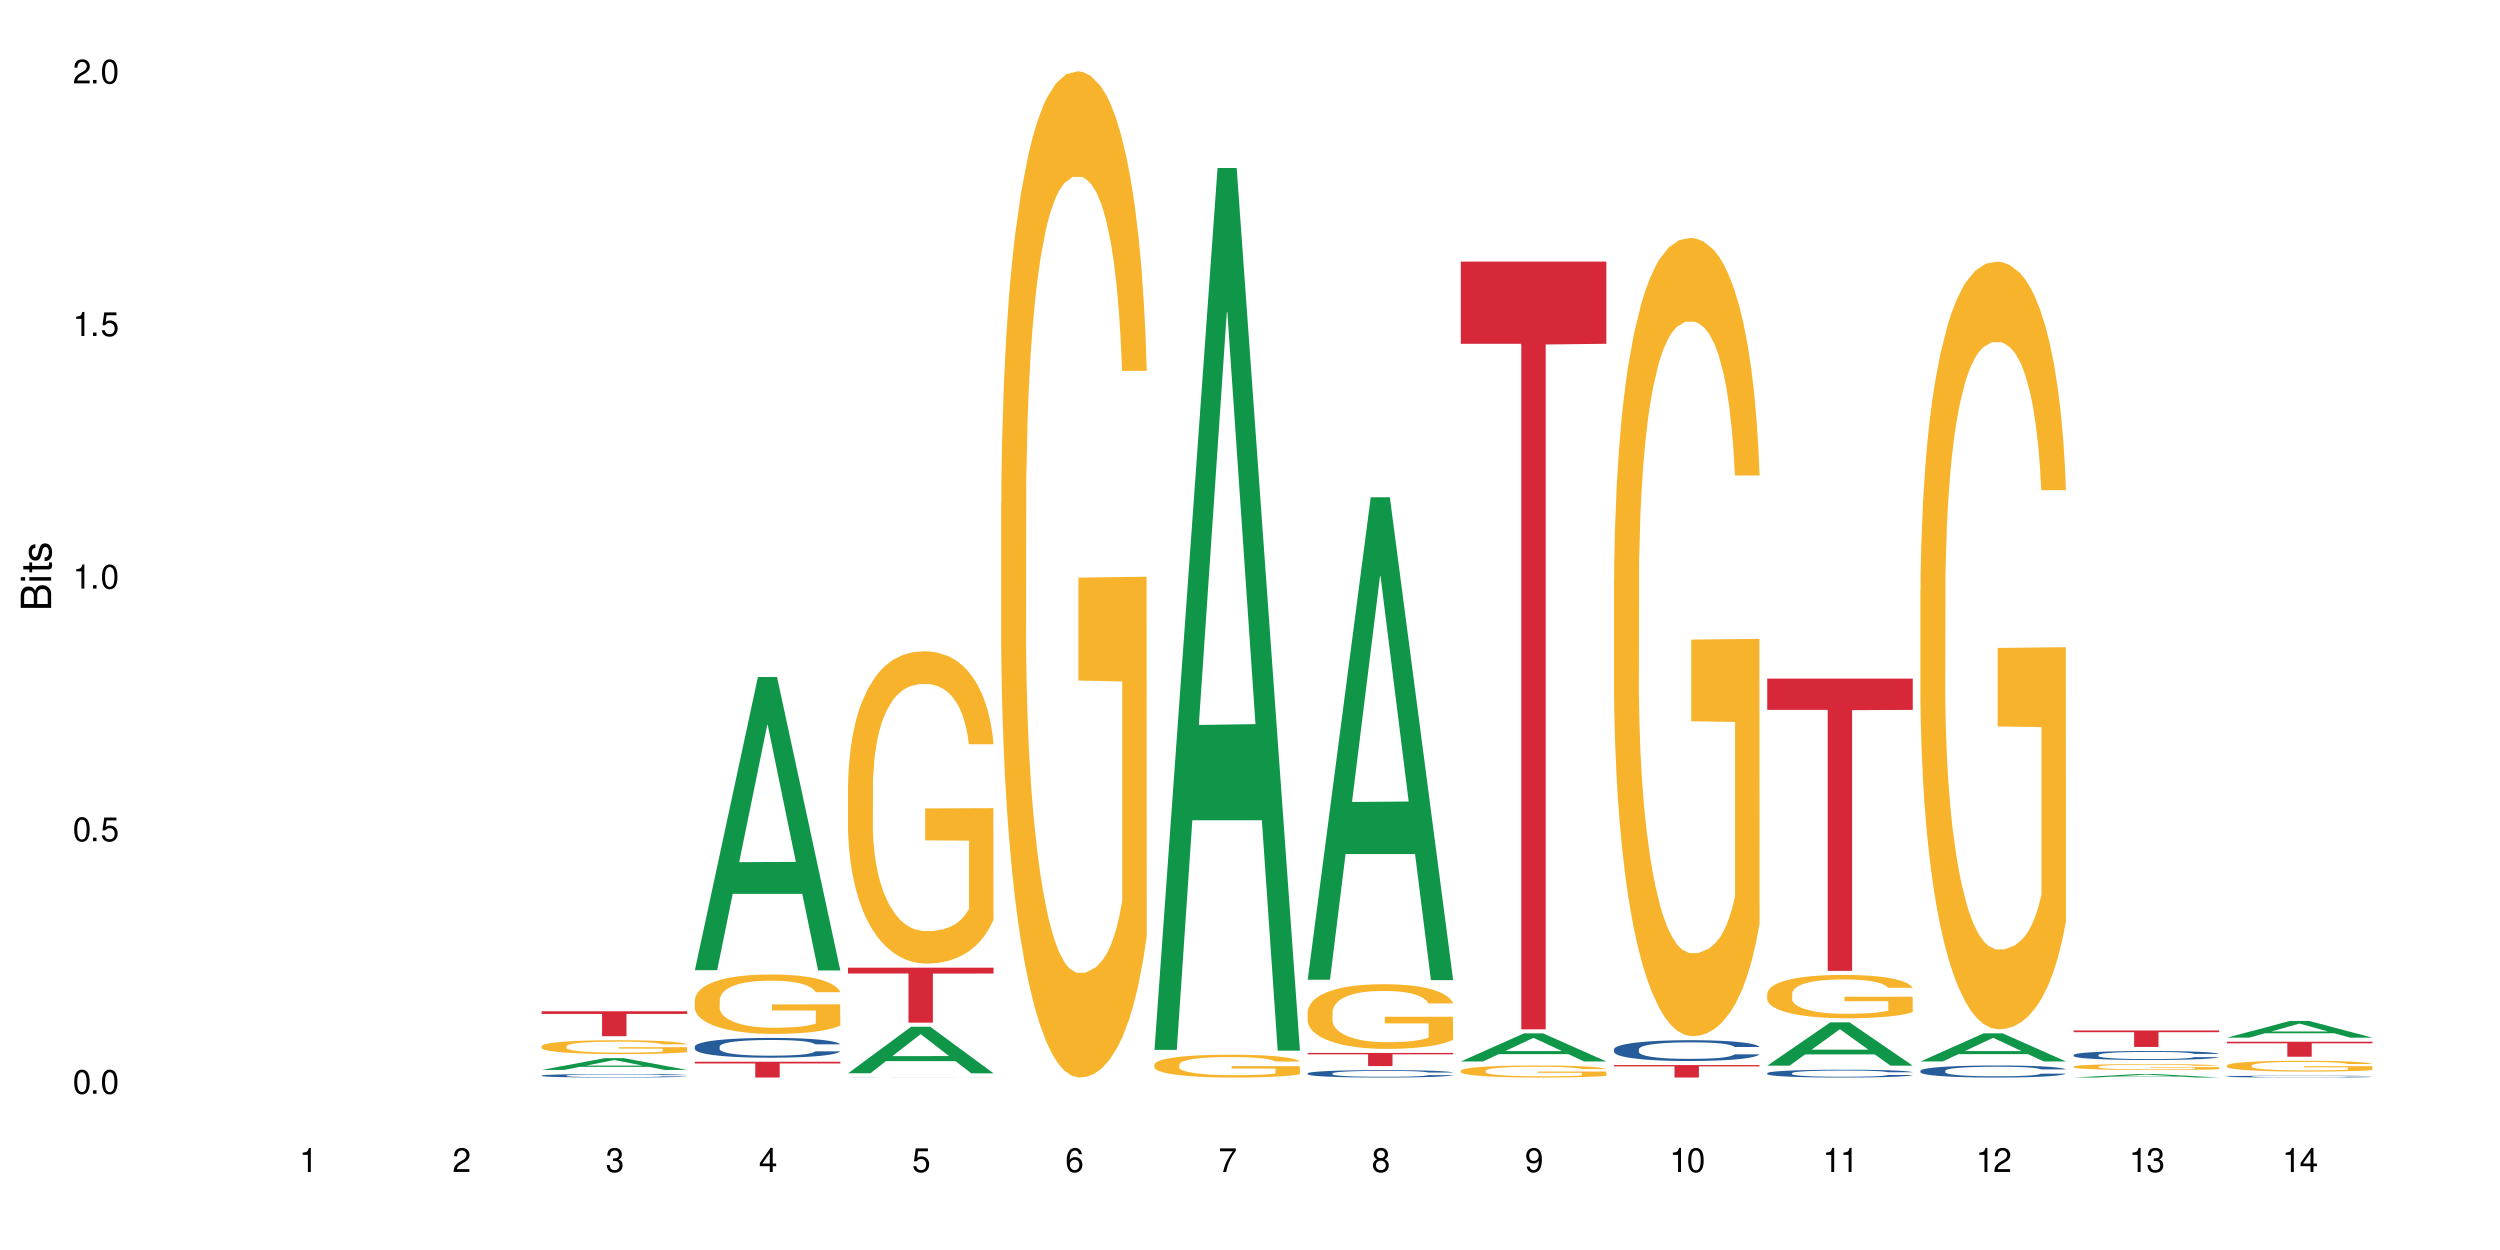 <?xml version="1.0" encoding="UTF-8"?>
<svg xmlns="http://www.w3.org/2000/svg" xmlns:xlink="http://www.w3.org/1999/xlink" width="720" height="360" viewBox="0 0 720 360">
<defs>
<g>
<g id="glyph-0-0">
</g>
<g id="glyph-0-1">
<path d="M 2.641 -6.938 C 2 -6.938 1.422 -6.656 1.078 -6.172 C 0.641 -5.562 0.406 -4.641 0.406 -3.359 C 0.406 -1.016 1.188 0.219 2.641 0.219 C 4.078 0.219 4.859 -1.016 4.859 -3.297 C 4.859 -4.641 4.656 -5.547 4.203 -6.172 C 3.844 -6.656 3.281 -6.938 2.641 -6.938 Z M 2.641 -6.188 C 3.547 -6.188 4 -5.25 4 -3.375 C 4 -1.406 3.562 -0.484 2.625 -0.484 C 1.734 -0.484 1.281 -1.438 1.281 -3.344 C 1.281 -5.25 1.734 -6.188 2.641 -6.188 Z M 2.641 -6.188 "/>
</g>
<g id="glyph-0-2">
<path d="M 1.828 -1 L 0.828 -1 L 0.828 0 L 1.828 0 Z M 1.828 -1 "/>
</g>
<g id="glyph-0-3">
<path d="M 4.562 -6.797 L 1.062 -6.797 L 0.547 -3.094 L 1.328 -3.094 C 1.719 -3.562 2.047 -3.734 2.578 -3.734 C 3.484 -3.734 4.062 -3.109 4.062 -2.094 C 4.062 -1.125 3.484 -0.531 2.578 -0.531 C 1.828 -0.531 1.375 -0.906 1.188 -1.672 L 0.328 -1.672 C 0.453 -1.109 0.547 -0.844 0.75 -0.594 C 1.125 -0.078 1.828 0.219 2.594 0.219 C 3.969 0.219 4.922 -0.781 4.922 -2.219 C 4.922 -3.562 4.031 -4.484 2.719 -4.484 C 2.25 -4.484 1.859 -4.359 1.469 -4.062 L 1.734 -5.969 L 4.562 -5.969 Z M 4.562 -6.797 "/>
</g>
<g id="glyph-0-4">
<path d="M 2.484 -4.938 L 2.484 0 L 3.328 0 L 3.328 -6.938 L 2.766 -6.938 C 2.469 -5.875 2.281 -5.734 0.984 -5.562 L 0.984 -4.938 Z M 2.484 -4.938 "/>
</g>
<g id="glyph-0-5">
<path d="M 4.859 -0.828 L 1.281 -0.828 C 1.359 -1.406 1.672 -1.781 2.5 -2.281 L 3.469 -2.828 C 4.406 -3.344 4.906 -4.062 4.906 -4.906 C 4.906 -5.484 4.672 -6.031 4.266 -6.406 C 3.859 -6.766 3.375 -6.938 2.719 -6.938 C 1.859 -6.938 1.219 -6.625 0.844 -6.031 C 0.609 -5.672 0.5 -5.234 0.484 -4.531 L 1.328 -4.531 C 1.359 -5.016 1.406 -5.281 1.531 -5.516 C 1.75 -5.938 2.188 -6.203 2.703 -6.203 C 3.469 -6.203 4.031 -5.641 4.031 -4.891 C 4.031 -4.344 3.719 -3.859 3.125 -3.516 L 2.234 -3 C 0.812 -2.172 0.406 -1.531 0.328 -0.016 L 4.859 -0.016 Z M 4.859 -0.828 "/>
</g>
<g id="glyph-0-6">
<path d="M 2.125 -3.188 L 2.578 -3.188 C 3.5 -3.188 3.984 -2.766 3.984 -1.922 C 3.984 -1.062 3.469 -0.531 2.594 -0.531 C 1.656 -0.531 1.203 -1 1.156 -2.016 L 0.312 -2.016 C 0.344 -1.453 0.438 -1.094 0.609 -0.781 C 0.953 -0.109 1.625 0.219 2.547 0.219 C 3.953 0.219 4.859 -0.625 4.859 -1.938 C 4.859 -2.828 4.516 -3.297 3.703 -3.594 C 4.344 -3.844 4.656 -4.328 4.656 -5.031 C 4.656 -6.219 3.875 -6.938 2.578 -6.938 C 1.203 -6.938 0.484 -6.172 0.453 -4.703 L 1.297 -4.703 C 1.312 -5.125 1.344 -5.359 1.453 -5.578 C 1.641 -5.969 2.062 -6.203 2.594 -6.203 C 3.344 -6.203 3.797 -5.75 3.797 -5 C 3.797 -4.516 3.609 -4.219 3.25 -4.047 C 3.016 -3.953 2.703 -3.922 2.125 -3.906 Z M 2.125 -3.188 "/>
</g>
<g id="glyph-0-7">
<path d="M 3.141 -1.672 L 3.141 0 L 3.984 0 L 3.984 -1.672 L 4.984 -1.672 L 4.984 -2.438 L 3.984 -2.438 L 3.984 -6.938 L 3.359 -6.938 L 0.266 -2.578 L 0.266 -1.672 Z M 3.141 -2.438 L 1 -2.438 L 3.141 -5.5 Z M 3.141 -2.438 "/>
</g>
<g id="glyph-0-8">
<path d="M 4.781 -5.125 C 4.609 -6.266 3.891 -6.938 2.844 -6.938 C 2.094 -6.938 1.422 -6.578 1.031 -5.953 C 0.594 -5.266 0.406 -4.422 0.406 -3.172 C 0.406 -2 0.578 -1.25 0.984 -0.641 C 1.359 -0.078 1.953 0.219 2.703 0.219 C 3.984 0.219 4.922 -0.75 4.922 -2.094 C 4.922 -3.375 4.062 -4.281 2.844 -4.281 C 2.172 -4.281 1.641 -4.031 1.281 -3.516 C 1.281 -5.234 1.828 -6.188 2.797 -6.188 C 3.391 -6.188 3.797 -5.797 3.938 -5.125 Z M 2.734 -3.531 C 3.547 -3.531 4.062 -2.953 4.062 -2.031 C 4.062 -1.156 3.484 -0.531 2.703 -0.531 C 1.922 -0.531 1.328 -1.188 1.328 -2.078 C 1.328 -2.938 1.906 -3.531 2.734 -3.531 Z M 2.734 -3.531 "/>
</g>
<g id="glyph-0-9">
<path d="M 4.984 -6.797 L 0.438 -6.797 L 0.438 -5.969 L 4.109 -5.969 C 2.5 -3.656 1.828 -2.234 1.328 0 L 2.219 0 C 2.594 -2.172 3.453 -4.047 4.984 -6.094 Z M 4.984 -6.797 "/>
</g>
<g id="glyph-0-10">
<path d="M 3.75 -3.656 C 4.469 -4.094 4.688 -4.438 4.688 -5.078 C 4.688 -6.172 3.844 -6.938 2.641 -6.938 C 1.438 -6.938 0.594 -6.172 0.594 -5.094 C 0.594 -4.438 0.812 -4.094 1.516 -3.656 C 0.734 -3.266 0.359 -2.703 0.359 -1.922 C 0.359 -0.656 1.281 0.219 2.641 0.219 C 3.984 0.219 4.922 -0.656 4.922 -1.922 C 4.922 -2.703 4.531 -3.266 3.75 -3.656 Z M 2.641 -6.188 C 3.359 -6.188 3.812 -5.75 3.812 -5.062 C 3.812 -4.406 3.344 -3.984 2.641 -3.984 C 1.922 -3.984 1.453 -4.406 1.453 -5.078 C 1.453 -5.75 1.922 -6.188 2.641 -6.188 Z M 2.641 -3.266 C 3.484 -3.266 4.062 -2.719 4.062 -1.906 C 4.062 -1.078 3.484 -0.531 2.625 -0.531 C 1.797 -0.531 1.219 -1.094 1.219 -1.906 C 1.219 -2.719 1.781 -3.266 2.641 -3.266 Z M 2.641 -3.266 "/>
</g>
<g id="glyph-0-11">
<path d="M 0.516 -1.578 C 0.672 -0.453 1.406 0.219 2.438 0.219 C 3.188 0.219 3.859 -0.141 4.266 -0.766 C 4.688 -1.453 4.891 -2.297 4.891 -3.547 C 4.891 -4.719 4.703 -5.453 4.312 -6.078 C 3.938 -6.641 3.344 -6.938 2.594 -6.938 C 1.297 -6.938 0.359 -5.969 0.359 -4.625 C 0.359 -3.344 1.234 -2.453 2.453 -2.453 C 3.094 -2.453 3.578 -2.672 4.016 -3.203 C 4 -1.484 3.469 -0.531 2.5 -0.531 C 1.906 -0.531 1.484 -0.906 1.359 -1.578 Z M 2.578 -6.203 C 3.375 -6.203 3.969 -5.531 3.969 -4.641 C 3.969 -3.797 3.391 -3.188 2.547 -3.188 C 1.734 -3.188 1.234 -3.766 1.234 -4.688 C 1.234 -5.562 1.797 -6.203 2.578 -6.203 Z M 2.578 -6.203 "/>
</g>
<g id="glyph-1-0">
</g>
<g id="glyph-1-1">
<path d="M 0 -0.953 L 0 -4.891 C 0 -5.719 -0.234 -6.344 -0.734 -6.797 C -1.188 -7.234 -1.812 -7.469 -2.5 -7.469 C -3.547 -7.469 -4.188 -7 -4.625 -5.875 C -4.984 -6.688 -5.625 -7.094 -6.531 -7.094 C -7.172 -7.094 -7.734 -6.859 -8.141 -6.391 C -8.562 -5.922 -8.75 -5.344 -8.75 -4.5 L -8.75 -0.953 Z M -4.984 -2.062 L -7.766 -2.062 L -7.766 -4.219 C -7.766 -4.844 -7.688 -5.203 -7.453 -5.5 C -7.219 -5.812 -6.859 -5.969 -6.375 -5.969 C -5.891 -5.969 -5.531 -5.812 -5.297 -5.5 C -5.062 -5.203 -4.984 -4.844 -4.984 -4.219 Z M -0.984 -2.062 L -4 -2.062 L -4 -4.781 C -4 -5.766 -3.438 -6.359 -2.484 -6.359 C -1.547 -6.359 -0.984 -5.766 -0.984 -4.781 Z M -0.984 -2.062 "/>
</g>
<g id="glyph-1-2">
<path d="M -6.281 -1.797 L -6.281 -0.797 L 0 -0.797 L 0 -1.797 Z M -8.75 -1.797 L -8.75 -0.797 L -7.484 -0.797 L -7.484 -1.797 Z M -8.75 -1.797 "/>
</g>
<g id="glyph-1-3">
<path d="M -6.281 -3.047 L -6.281 -2.016 L -8.016 -2.016 L -8.016 -1.016 L -6.281 -1.016 L -6.281 -0.172 L -5.469 -0.172 L -5.469 -1.016 L -0.719 -1.016 C -0.078 -1.016 0.281 -1.453 0.281 -2.234 C 0.281 -2.5 0.25 -2.719 0.188 -3.047 L -0.641 -3.047 C -0.609 -2.906 -0.594 -2.766 -0.594 -2.562 C -0.594 -2.141 -0.719 -2.016 -1.156 -2.016 L -5.469 -2.016 L -5.469 -3.047 Z M -6.281 -3.047 "/>
</g>
<g id="glyph-1-4">
<path d="M -4.531 -5.25 C -5.766 -5.25 -6.469 -4.422 -6.469 -2.969 C -6.469 -1.516 -5.719 -0.562 -4.547 -0.562 C -3.562 -0.562 -3.094 -1.062 -2.734 -2.562 L -2.516 -3.484 C -2.344 -4.188 -2.094 -4.469 -1.641 -4.469 C -1.047 -4.469 -0.641 -3.875 -0.641 -3 C -0.641 -2.453 -0.797 -2 -1.062 -1.75 C -1.25 -1.594 -1.422 -1.531 -1.875 -1.469 L -1.875 -0.406 C -0.422 -0.453 0.281 -1.266 0.281 -2.922 C 0.281 -4.5 -0.5 -5.516 -1.719 -5.516 C -2.656 -5.516 -3.172 -4.984 -3.469 -3.734 L -3.703 -2.766 C -3.891 -1.953 -4.156 -1.609 -4.594 -1.609 C -5.188 -1.609 -5.547 -2.125 -5.547 -2.938 C -5.547 -3.75 -5.203 -4.172 -4.531 -4.203 Z M -4.531 -5.25 "/>
</g>
</g>
</defs>
<rect x="-72" y="-36" width="864" height="432" fill="rgb(100%, 100%, 100%)" fill-opacity="1"/>
<path fill-rule="nonzero" fill="rgb(6.275%, 58.824%, 28.235%)" fill-opacity="1" d="M 155.977 308.145 L 156.023 308.141 L 174.16 304.746 L 179.668 304.746 L 197.895 308.148 L 191.488 308.148 L 186.922 307.262 L 166.902 307.262 L 162.426 308.145 L 155.977 308.145 L 168.828 306.895 L 185.086 306.891 L 176.98 305.301 L 176.891 305.301 L 176.801 305.309 L 168.785 306.891 L 168.828 306.895 Z M 155.977 308.145 "/>
<path fill-rule="nonzero" fill="rgb(14.51%, 36.078%, 60%)" fill-opacity="1" d="M 155.977 309.758 L 156.027 309.754 L 156.027 309.734 L 156.18 309.699 L 156.539 309.652 L 156.898 309.621 L 157.816 309.566 L 159.094 309.516 L 160.426 309.473 L 161.395 309.449 L 162.266 309.43 L 164.258 309.395 L 165.535 309.379 L 166.918 309.363 L 168.602 309.348 L 169.828 309.336 L 172.59 309.32 L 174.637 309.316 L 176.219 309.312 L 179.645 309.312 L 181.688 309.316 L 183.172 309.32 L 184.809 309.328 L 186.188 309.336 L 188.59 309.355 L 190.738 309.383 L 191.707 309.398 L 193.242 309.426 L 194.418 309.457 L 195.234 309.48 L 196.156 309.516 L 196.973 309.555 L 197.586 309.602 L 197.895 309.645 L 190.738 309.645 L 190.379 309.605 L 189.969 309.578 L 189.203 309.539 L 188.438 309.512 L 187.363 309.484 L 186.391 309.469 L 185.062 309.449 L 183.887 309.438 L 182.66 309.43 L 181.484 309.426 L 179.234 309.418 L 176.629 309.418 L 175.656 309.422 L 173.664 309.43 L 172.59 309.434 L 171.059 309.449 L 169.984 309.461 L 168.707 309.477 L 167.836 309.496 L 166.762 309.52 L 165.996 309.539 L 165.129 309.57 L 164.617 309.594 L 164.156 309.621 L 163.746 309.652 L 163.441 309.684 L 163.234 309.719 L 163.133 309.75 L 163.133 309.895 L 163.234 309.93 L 163.492 309.969 L 164.156 310.027 L 165.129 310.074 L 166.25 310.113 L 167.324 310.141 L 167.938 310.156 L 168.758 310.172 L 170.035 310.188 L 171.875 310.207 L 172.949 310.215 L 174.582 310.223 L 176.27 310.227 L 178.52 310.227 L 180.512 310.223 L 181.844 310.219 L 183.223 310.211 L 185.113 310.195 L 186.289 310.18 L 187.312 310.16 L 188.078 310.145 L 188.59 310.129 L 189.355 310.102 L 189.969 310.07 L 190.43 310.035 L 190.738 310.004 L 197.895 310.004 L 197.586 310.043 L 197.129 310.078 L 196.668 310.105 L 195.953 310.137 L 195.133 310.168 L 193.957 310.199 L 192.988 310.219 L 191.707 310.242 L 190.531 310.262 L 189.254 310.277 L 187.363 310.297 L 186.137 310.305 L 184.809 310.312 L 183.223 310.32 L 181.23 310.328 L 179.082 310.332 L 174.941 310.332 L 173.355 310.328 L 171.262 310.32 L 168.652 310.301 L 166.762 310.285 L 165.281 310.266 L 164.004 310.246 L 162.57 310.223 L 160.73 310.18 L 159.605 310.148 L 158.84 310.125 L 157.969 310.086 L 157.355 310.055 L 156.641 310.004 L 156.129 309.938 L 155.977 309.887 Z M 155.977 309.758 "/>
<path fill-rule="nonzero" fill="rgb(96.863%, 70.196%, 16.863%)" fill-opacity="1" d="M 155.977 301.297 L 156.027 301.293 L 156.027 301.219 L 156.234 301.055 L 156.742 300.828 L 157.41 300.645 L 158.125 300.496 L 158.582 300.422 L 159.352 300.312 L 160.016 300.23 L 161.703 300.066 L 163.848 299.914 L 165.023 299.848 L 166.355 299.785 L 168.246 299.715 L 169.113 299.691 L 171.773 299.633 L 174.789 299.598 L 178.109 299.586 L 179.645 299.59 L 181.742 299.602 L 184.602 299.645 L 186.238 299.68 L 187.516 299.715 L 188.848 299.766 L 190.48 299.836 L 192.016 299.926 L 193.242 300.012 L 194.469 300.121 L 195.492 300.238 L 196.359 300.367 L 197.129 300.52 L 197.586 300.648 L 197.895 300.773 L 190.789 300.773 L 190.379 300.648 L 189.918 300.547 L 189.152 300.43 L 188.387 300.34 L 187.617 300.27 L 186.188 300.176 L 184.961 300.117 L 183.426 300.066 L 181.945 300.035 L 180.258 300.012 L 179.234 300.004 L 176.527 300.004 L 174.074 300.031 L 172.641 300.059 L 171.617 300.09 L 170.188 300.145 L 169.32 300.188 L 168.809 300.215 L 167.273 300.328 L 166.25 300.434 L 165.688 300.5 L 164.973 300.609 L 164.461 300.711 L 163.898 300.855 L 163.594 300.965 L 163.184 301.215 L 163.133 301.871 L 163.285 302.008 L 163.594 302.16 L 164.004 302.289 L 164.617 302.43 L 165.23 302.535 L 166.305 302.676 L 167.223 302.773 L 167.938 302.836 L 169.32 302.934 L 169.883 302.965 L 171.211 303.031 L 172.59 303.082 L 174.277 303.125 L 175.555 303.148 L 177.602 303.168 L 180.207 303.168 L 183.273 303.145 L 185.215 303.117 L 186.547 303.086 L 187.414 303.059 L 188.488 303.02 L 189.254 302.984 L 189.969 302.945 L 190.84 302.883 L 190.84 302.008 L 178.215 302.004 L 178.215 301.598 L 197.844 301.594 L 197.895 303.02 L 196.82 303.117 L 195.492 303.215 L 194.215 303.285 L 192.883 303.348 L 190.992 303.418 L 189.461 303.461 L 187.109 303.512 L 184.961 303.547 L 182.711 303.566 L 180.719 303.578 L 178.367 303.582 L 176.27 303.574 L 174.023 303.555 L 172.234 303.523 L 170.598 303.488 L 168.961 303.441 L 166.918 303.363 L 165.586 303.301 L 164.207 303.227 L 162.828 303.133 L 161.602 303.035 L 160.781 302.957 L 159.965 302.871 L 159.094 302.762 L 158.277 302.637 L 157.664 302.523 L 157.102 302.395 L 156.691 302.277 L 156.285 302.109 L 156.078 301.98 L 155.977 301.867 Z M 155.977 301.297 "/>
<path fill-rule="nonzero" fill="rgb(83.922%, 15.686%, 22.353%)" fill-opacity="1" d="M 155.977 291.246 L 197.895 291.246 L 197.895 292.016 L 180.426 292.02 L 180.426 298.422 L 173.395 298.422 L 173.395 292.027 L 173.293 292.016 L 155.977 292.016 Z M 155.977 291.246 "/>
<path fill-rule="nonzero" fill="rgb(6.275%, 58.824%, 28.235%)" fill-opacity="1" d="M 200.102 279.41 L 200.145 279.328 L 218.281 194.977 L 223.789 194.977 L 242.016 279.488 L 235.613 279.488 L 231.047 257.426 L 211.027 257.426 L 206.547 279.41 L 200.102 279.41 L 212.953 248.301 L 229.207 248.223 L 221.102 208.781 L 221.012 208.703 L 220.926 208.941 L 212.906 248.223 L 212.953 248.301 Z M 200.102 279.41 "/>
<path fill-rule="nonzero" fill="rgb(14.51%, 36.078%, 60%)" fill-opacity="1" d="M 200.102 301.406 L 200.152 301.402 L 200.152 301.277 L 200.305 301.078 L 200.664 300.828 L 201.02 300.656 L 201.941 300.352 L 203.219 300.055 L 204.547 299.824 L 205.52 299.691 L 206.387 299.586 L 208.383 299.395 L 209.66 299.293 L 211.039 299.207 L 212.727 299.117 L 213.953 299.066 L 216.715 298.98 L 218.758 298.945 L 220.344 298.93 L 223.77 298.93 L 225.812 298.949 L 227.293 298.977 L 228.93 299.02 L 230.312 299.066 L 232.715 299.18 L 234.859 299.324 L 235.832 299.41 L 237.363 299.57 L 238.539 299.727 L 239.359 299.863 L 240.277 300.055 L 241.098 300.289 L 241.711 300.555 L 242.016 300.777 L 234.859 300.777 L 234.504 300.57 L 234.094 300.406 L 233.328 300.195 L 232.559 300.043 L 231.488 299.891 L 230.516 299.793 L 229.188 299.695 L 228.012 299.633 L 226.785 299.586 L 225.609 299.555 L 223.359 299.523 L 220.75 299.523 L 219.781 299.535 L 217.785 299.574 L 216.715 299.613 L 215.18 299.684 L 214.105 299.754 L 212.828 299.855 L 211.961 299.945 L 210.887 300.078 L 210.117 300.199 L 209.25 300.371 L 208.738 300.5 L 208.277 300.648 L 207.871 300.82 L 207.562 301 L 207.359 301.191 L 207.258 301.379 L 207.258 302.188 L 207.359 302.375 L 207.613 302.594 L 208.277 302.91 L 209.25 303.184 L 210.375 303.402 L 211.449 303.559 L 212.062 303.633 L 212.879 303.715 L 214.156 303.82 L 215.996 303.922 L 217.07 303.965 L 218.707 304.008 L 220.395 304.027 L 222.645 304.027 L 224.637 304.008 L 225.965 303.98 L 227.348 303.938 L 229.238 303.852 L 230.414 303.77 L 231.434 303.668 L 232.203 303.57 L 232.715 303.488 L 233.48 303.324 L 234.094 303.148 L 234.555 302.965 L 234.859 302.789 L 242.016 302.789 L 241.711 302.996 L 241.25 303.199 L 240.789 303.352 L 240.074 303.535 L 239.258 303.695 L 238.082 303.875 L 237.109 303.996 L 235.832 304.125 L 234.656 304.227 L 233.379 304.312 L 231.488 304.418 L 230.258 304.469 L 228.93 304.516 L 227.348 304.559 L 225.352 304.594 L 223.207 304.617 L 221.211 304.621 L 219.066 304.609 L 217.48 304.59 L 215.383 304.543 L 212.777 304.449 L 210.887 304.352 L 209.402 304.25 L 208.125 304.148 L 206.695 304.008 L 204.855 303.777 L 203.73 303.602 L 202.961 303.457 L 202.094 303.254 L 201.48 303.07 L 200.766 302.781 L 200.254 302.41 L 200.102 302.125 Z M 200.102 301.406 "/>
<path fill-rule="nonzero" fill="rgb(96.863%, 70.196%, 16.863%)" fill-opacity="1" d="M 200.102 287.984 L 200.152 287.969 L 200.152 287.656 L 200.355 286.949 L 200.867 285.98 L 201.531 285.184 L 202.246 284.559 L 202.707 284.23 L 203.473 283.762 L 204.137 283.418 L 205.824 282.715 L 207.973 282.059 L 209.148 281.777 L 210.477 281.512 L 212.367 281.215 L 213.238 281.105 L 215.895 280.855 L 218.91 280.699 L 222.234 280.652 L 223.77 280.668 L 225.863 280.73 L 228.727 280.902 L 230.363 281.059 L 231.641 281.215 L 232.969 281.418 L 234.605 281.73 L 236.137 282.105 L 237.363 282.48 L 238.594 282.949 L 239.613 283.449 L 240.484 283.996 L 241.25 284.652 L 241.711 285.199 L 242.016 285.746 L 234.91 285.746 L 234.504 285.199 L 234.043 284.777 L 233.277 284.262 L 232.508 283.887 L 231.742 283.59 L 230.312 283.184 L 229.082 282.934 L 227.551 282.715 L 226.066 282.574 L 224.383 282.48 L 223.359 282.449 L 220.648 282.449 L 218.195 282.559 L 216.766 282.684 L 215.742 282.809 L 214.312 283.043 L 213.441 283.23 L 212.93 283.355 L 211.398 283.84 L 210.375 284.277 L 209.812 284.574 L 209.098 285.043 L 208.586 285.465 L 208.023 286.09 L 207.715 286.559 L 207.309 287.625 L 207.258 290.438 L 207.41 291.031 L 207.715 291.672 L 208.125 292.234 L 208.738 292.828 L 209.352 293.281 L 210.426 293.891 L 211.348 294.297 L 212.062 294.562 L 213.441 294.984 L 214.004 295.125 L 215.332 295.406 L 216.715 295.625 L 218.398 295.812 L 219.68 295.906 L 221.723 295.984 L 224.328 295.984 L 227.398 295.891 L 229.34 295.766 L 230.668 295.641 L 231.539 295.531 L 232.609 295.359 L 233.379 295.203 L 234.094 295.031 L 234.961 294.766 L 234.961 291.031 L 222.336 291.016 L 222.336 289.266 L 241.965 289.25 L 242.016 295.359 L 240.941 295.781 L 239.613 296.188 L 238.336 296.5 L 237.008 296.766 L 235.117 297.062 L 233.582 297.25 L 231.23 297.469 L 229.082 297.609 L 226.836 297.703 L 224.84 297.75 L 222.488 297.766 L 220.395 297.734 L 218.145 297.641 L 216.355 297.516 L 214.719 297.359 L 213.082 297.156 L 211.039 296.828 L 209.711 296.562 L 208.328 296.234 L 206.949 295.844 L 205.723 295.422 L 204.906 295.094 L 204.086 294.719 L 203.219 294.25 L 202.398 293.719 L 201.785 293.234 L 201.223 292.688 L 200.816 292.172 L 200.406 291.469 L 200.203 290.906 L 200.102 290.422 Z M 200.102 287.984 "/>
<path fill-rule="nonzero" fill="rgb(83.922%, 15.686%, 22.353%)" fill-opacity="1" d="M 200.102 305.785 L 242.016 305.785 L 242.016 306.27 L 224.547 306.277 L 224.547 310.332 L 217.52 310.332 L 217.52 306.281 L 217.418 306.27 L 200.102 306.27 Z M 200.102 305.785 "/>
<path fill-rule="nonzero" fill="rgb(6.275%, 58.824%, 28.235%)" fill-opacity="1" d="M 244.223 309.105 L 244.27 309.094 L 262.406 295.699 L 267.914 295.699 L 286.141 309.117 L 279.734 309.117 L 275.168 305.613 L 255.148 305.613 L 250.672 309.105 L 244.223 309.105 L 257.074 304.168 L 273.332 304.152 L 265.227 297.891 L 265.137 297.879 L 265.047 297.918 L 257.031 304.152 L 257.074 304.168 Z M 244.223 309.105 "/>
<path fill-rule="nonzero" fill="rgb(14.51%, 36.078%, 60%)" fill-opacity="1" d="M 244.223 310.305 L 244.273 310.305 L 244.273 310.301 L 244.426 310.301 L 244.785 310.297 L 245.145 310.297 L 246.062 310.293 L 247.34 310.293 L 248.672 310.289 L 249.641 310.289 L 250.512 310.285 L 255.164 310.285 L 256.848 310.281 L 274.434 310.281 L 276.836 310.285 L 281.488 310.285 L 282.664 310.289 L 283.48 310.289 L 284.402 310.293 L 285.219 310.293 L 285.832 310.297 L 286.141 310.297 L 278.625 310.297 L 278.215 310.293 L 276.684 310.293 L 275.609 310.289 L 272.133 310.289 L 270.906 310.285 L 261.91 310.285 L 260.836 310.289 L 256.082 310.289 L 255.008 310.293 L 253.371 310.293 L 252.863 310.297 L 251.992 310.297 L 251.688 310.301 L 251.48 310.301 L 251.379 310.305 L 251.379 310.309 L 251.48 310.312 L 251.738 310.312 L 252.402 310.316 L 253.371 310.32 L 254.496 310.32 L 255.57 310.324 L 260.121 310.324 L 261.195 310.328 L 271.469 310.328 L 273.359 310.324 L 276.324 310.324 L 276.836 310.32 L 278.215 310.32 L 278.676 310.316 L 286.141 310.316 L 285.832 310.316 L 285.371 310.32 L 284.914 310.32 L 284.195 310.324 L 282.203 310.324 L 281.23 310.328 L 277.5 310.328 L 275.609 310.332 L 256.898 310.332 L 255.008 310.328 L 250.816 310.328 L 248.977 310.324 L 247.852 310.324 L 247.086 310.32 L 245.602 310.32 L 244.887 310.316 L 244.375 310.312 L 244.223 310.309 Z M 244.223 310.305 "/>
<path fill-rule="nonzero" fill="rgb(96.863%, 70.196%, 16.863%)" fill-opacity="1" d="M 244.223 226.09 L 244.273 226.008 L 244.273 224.363 L 244.477 220.668 L 244.988 215.57 L 245.652 211.383 L 246.371 208.094 L 246.828 206.371 L 247.598 203.906 L 248.262 202.098 L 249.949 198.398 L 252.094 194.949 L 253.27 193.469 L 254.602 192.074 L 256.492 190.512 L 257.359 189.938 L 260.02 188.621 L 263.035 187.801 L 266.355 187.555 L 267.891 187.637 L 269.988 187.965 L 272.848 188.867 L 274.484 189.691 L 275.762 190.512 L 277.094 191.578 L 278.727 193.223 L 280.262 195.195 L 281.488 197.168 L 282.715 199.633 L 283.738 202.262 L 284.605 205.137 L 285.371 208.586 L 285.832 211.465 L 286.141 214.34 L 279.035 214.34 L 278.625 211.465 L 278.164 209.246 L 277.398 206.535 L 276.633 204.562 L 275.863 203 L 274.434 200.863 L 273.207 199.551 L 271.672 198.398 L 270.191 197.66 L 268.504 197.168 L 267.48 197.004 L 264.773 197.004 L 262.32 197.578 L 260.887 198.234 L 259.863 198.891 L 258.434 200.125 L 257.566 201.109 L 257.055 201.77 L 255.52 204.316 L 254.496 206.617 L 253.934 208.176 L 253.219 210.641 L 252.707 212.859 L 252.145 216.148 L 251.84 218.613 L 251.43 224.199 L 251.379 238.988 L 251.531 242.109 L 251.84 245.48 L 252.25 248.438 L 252.863 251.559 L 253.477 253.941 L 254.547 257.148 L 255.469 259.285 L 256.184 260.68 L 257.566 262.898 L 258.129 263.637 L 259.457 265.117 L 260.836 266.266 L 262.523 267.254 L 263.801 267.746 L 265.848 268.156 L 268.453 268.156 L 271.52 267.664 L 273.461 267.008 L 274.793 266.352 L 275.66 265.773 L 276.734 264.871 L 277.5 264.051 L 278.215 263.145 L 279.086 261.75 L 279.086 242.109 L 266.461 242.027 L 266.461 232.828 L 286.09 232.746 L 286.141 264.871 L 285.066 267.09 L 283.738 269.227 L 282.461 270.867 L 281.129 272.266 L 279.238 273.828 L 277.707 274.812 L 275.355 275.965 L 273.207 276.703 L 270.957 277.195 L 268.965 277.441 L 266.613 277.523 L 264.516 277.359 L 262.27 276.867 L 260.477 276.211 L 258.844 275.387 L 257.207 274.32 L 255.164 272.594 L 253.832 271.199 L 252.453 269.473 L 251.074 267.418 L 249.848 265.199 L 249.027 263.473 L 248.211 261.504 L 247.34 259.035 L 246.523 256.242 L 245.91 253.695 L 245.348 250.82 L 244.938 248.109 L 244.531 244.41 L 244.324 241.453 L 244.223 238.906 Z M 244.223 226.09 "/>
<path fill-rule="nonzero" fill="rgb(83.922%, 15.686%, 22.353%)" fill-opacity="1" d="M 244.223 278.688 L 286.141 278.688 L 286.141 280.383 L 268.672 280.398 L 268.672 294.535 L 261.641 294.535 L 261.641 280.414 L 261.539 280.383 L 244.223 280.383 Z M 244.223 278.688 "/>
<path fill-rule="nonzero" fill="rgb(96.863%, 70.196%, 16.863%)" fill-opacity="1" d="M 288.348 144.652 L 288.398 144.387 L 288.398 139.094 L 288.602 127.184 L 289.113 110.777 L 289.777 97.277 L 290.492 86.691 L 290.953 81.133 L 291.719 73.195 L 292.383 67.371 L 294.07 55.461 L 296.219 44.348 L 297.395 39.582 L 298.723 35.082 L 300.613 30.055 L 301.484 28.203 L 304.141 23.965 L 307.156 21.32 L 310.48 20.527 L 312.012 20.789 L 314.109 21.848 L 316.973 24.762 L 318.609 27.406 L 319.887 30.055 L 321.215 33.496 L 322.852 38.789 L 324.383 45.141 L 325.609 51.492 L 326.836 59.43 L 327.859 67.902 L 328.73 77.164 L 329.496 88.281 L 329.957 97.543 L 330.262 106.805 L 323.156 106.805 L 322.75 97.543 L 322.289 90.398 L 321.523 81.664 L 320.754 75.312 L 319.988 70.281 L 318.559 63.402 L 317.328 59.168 L 315.797 55.461 L 314.312 53.078 L 312.629 51.492 L 311.605 50.961 L 308.895 50.961 L 306.441 52.816 L 305.012 54.934 L 303.988 57.051 L 302.559 61.02 L 301.688 64.195 L 301.176 66.312 L 299.645 74.516 L 298.621 81.93 L 298.059 86.957 L 297.344 94.898 L 296.832 102.043 L 296.27 112.629 L 295.961 120.57 L 295.555 138.566 L 295.504 186.207 L 295.656 196.262 L 295.961 207.113 L 296.371 216.641 L 296.984 226.699 L 297.598 234.375 L 298.672 244.695 L 299.594 251.578 L 300.309 256.078 L 301.688 263.223 L 302.25 265.605 L 303.578 270.367 L 304.961 274.074 L 306.645 277.25 L 307.926 278.836 L 309.969 280.16 L 312.574 280.16 L 315.645 278.574 L 317.586 276.457 L 318.914 274.34 L 319.785 272.484 L 320.855 269.574 L 321.625 266.926 L 322.34 264.016 L 323.207 259.516 L 323.207 196.262 L 310.582 195.996 L 310.582 166.355 L 330.211 166.09 L 330.262 269.574 L 329.188 276.719 L 327.859 283.602 L 326.582 288.895 L 325.254 293.395 L 323.363 298.422 L 321.828 301.598 L 319.477 305.305 L 317.328 307.688 L 315.082 309.273 L 313.086 310.066 L 310.734 310.332 L 308.641 309.805 L 306.391 308.215 L 304.602 306.098 L 302.965 303.453 L 301.328 300.012 L 299.285 294.453 L 297.957 289.953 L 296.574 284.395 L 295.195 277.777 L 293.969 270.633 L 293.152 265.074 L 292.332 258.723 L 291.465 250.781 L 290.645 241.785 L 290.031 233.578 L 289.469 224.316 L 289.062 215.582 L 288.652 203.672 L 288.449 194.145 L 288.348 185.941 Z M 288.348 144.652 "/>
<path fill-rule="nonzero" fill="rgb(6.275%, 58.824%, 28.235%)" fill-opacity="1" d="M 332.469 302.355 L 332.512 302.117 L 350.652 48.375 L 356.16 48.375 L 374.387 302.594 L 367.98 302.594 L 363.414 236.234 L 343.395 236.234 L 338.918 302.355 L 332.469 302.355 L 345.32 208.785 L 361.578 208.547 L 353.473 89.91 L 353.383 89.672 L 353.293 90.387 L 345.277 208.547 L 345.32 208.785 Z M 332.469 302.355 "/>
<path fill-rule="nonzero" fill="rgb(96.863%, 70.196%, 16.863%)" fill-opacity="1" d="M 332.469 306.574 L 332.52 306.566 L 332.52 306.449 L 332.723 306.176 L 333.234 305.805 L 333.898 305.5 L 334.617 305.258 L 335.074 305.133 L 335.844 304.953 L 336.508 304.82 L 338.195 304.551 L 340.34 304.297 L 341.516 304.191 L 342.848 304.086 L 344.738 303.973 L 345.605 303.934 L 348.266 303.836 L 351.281 303.777 L 354.602 303.758 L 356.137 303.762 L 358.23 303.789 L 361.094 303.855 L 362.73 303.914 L 364.008 303.973 L 365.336 304.051 L 366.973 304.172 L 368.508 304.316 L 369.734 304.461 L 370.961 304.641 L 371.984 304.832 L 372.852 305.043 L 373.617 305.293 L 374.078 305.504 L 374.387 305.715 L 367.281 305.715 L 366.871 305.504 L 366.41 305.344 L 365.645 305.145 L 364.879 305 L 364.109 304.887 L 362.68 304.73 L 361.453 304.633 L 359.918 304.551 L 358.438 304.496 L 356.75 304.461 L 355.727 304.449 L 353.02 304.449 L 350.566 304.488 L 349.133 304.539 L 348.109 304.586 L 346.68 304.676 L 345.812 304.75 L 345.301 304.797 L 343.766 304.984 L 342.742 305.152 L 342.18 305.266 L 341.465 305.445 L 340.953 305.605 L 340.391 305.848 L 340.086 306.027 L 339.676 306.434 L 339.625 307.516 L 339.777 307.746 L 340.086 307.992 L 340.496 308.207 L 341.109 308.434 L 341.723 308.609 L 342.793 308.844 L 343.715 309 L 344.43 309.102 L 345.812 309.262 L 346.371 309.316 L 347.703 309.426 L 349.082 309.512 L 350.77 309.582 L 352.047 309.617 L 354.094 309.648 L 356.699 309.648 L 359.766 309.613 L 361.707 309.562 L 363.039 309.516 L 363.906 309.473 L 364.98 309.406 L 365.746 309.348 L 366.461 309.281 L 367.332 309.18 L 367.332 307.746 L 354.707 307.738 L 354.707 307.066 L 374.336 307.059 L 374.387 309.406 L 373.312 309.57 L 371.984 309.727 L 370.707 309.848 L 369.375 309.949 L 367.484 310.062 L 365.953 310.133 L 363.602 310.219 L 361.453 310.273 L 359.203 310.309 L 357.211 310.328 L 354.859 310.332 L 352.762 310.32 L 350.512 310.285 L 348.723 310.238 L 347.09 310.176 L 345.453 310.098 L 343.406 309.973 L 342.078 309.871 L 340.699 309.742 L 339.32 309.594 L 338.094 309.434 L 337.273 309.305 L 336.457 309.16 L 335.586 308.98 L 334.77 308.777 L 334.156 308.59 L 333.594 308.383 L 333.184 308.184 L 332.777 307.914 L 332.57 307.695 L 332.469 307.512 Z M 332.469 306.574 "/>
<path fill-rule="nonzero" fill="rgb(6.275%, 58.824%, 28.235%)" fill-opacity="1" d="M 376.594 282.156 L 376.637 282.023 L 394.773 143.211 L 400.281 143.211 L 418.508 282.285 L 412.105 282.285 L 407.535 245.98 L 387.52 245.98 L 383.039 282.156 L 376.594 282.156 L 389.445 230.965 L 405.699 230.836 L 397.594 165.934 L 397.504 165.801 L 397.414 166.195 L 389.398 230.836 L 389.445 230.965 Z M 376.594 282.156 "/>
<path fill-rule="nonzero" fill="rgb(14.51%, 36.078%, 60%)" fill-opacity="1" d="M 376.594 309.125 L 376.645 309.125 L 376.645 309.078 L 376.797 309.004 L 377.152 308.91 L 377.512 308.844 L 378.434 308.73 L 379.711 308.617 L 381.039 308.531 L 382.012 308.48 L 382.879 308.441 L 384.871 308.371 L 386.152 308.332 L 387.531 308.301 L 389.219 308.266 L 390.445 308.246 L 393.207 308.215 L 395.25 308.203 L 396.836 308.195 L 400.258 308.195 L 402.305 308.203 L 403.785 308.215 L 405.422 308.23 L 406.801 308.246 L 409.207 308.289 L 411.352 308.344 L 412.324 308.375 L 413.855 308.438 L 415.031 308.496 L 415.852 308.547 L 416.77 308.617 L 417.59 308.707 L 418.203 308.805 L 418.508 308.891 L 411.352 308.891 L 410.996 308.812 L 410.586 308.75 L 409.82 308.672 L 409.051 308.613 L 407.977 308.559 L 407.008 308.52 L 405.68 308.484 L 404.504 308.461 L 403.277 308.441 L 402.102 308.43 L 399.852 308.418 L 397.242 308.418 L 396.273 308.422 L 394.277 308.438 L 393.207 308.453 L 391.672 308.48 L 390.598 308.504 L 389.32 308.543 L 388.453 308.578 L 387.379 308.629 L 386.609 308.672 L 385.742 308.738 L 385.23 308.785 L 384.77 308.84 L 384.363 308.906 L 384.055 308.973 L 383.852 309.047 L 383.75 309.117 L 383.75 309.418 L 383.852 309.488 L 384.105 309.57 L 384.77 309.691 L 385.742 309.793 L 386.867 309.875 L 387.941 309.934 L 388.555 309.961 L 389.371 309.992 L 390.648 310.031 L 392.488 310.07 L 393.562 310.086 L 395.199 310.102 L 396.887 310.109 L 399.137 310.109 L 401.129 310.102 L 402.457 310.094 L 403.836 310.078 L 405.73 310.043 L 406.906 310.012 L 407.926 309.977 L 408.695 309.938 L 409.207 309.906 L 409.973 309.848 L 410.586 309.781 L 411.047 309.711 L 411.352 309.645 L 418.508 309.645 L 418.203 309.723 L 417.742 309.801 L 417.281 309.855 L 416.566 309.926 L 415.75 309.984 L 414.574 310.055 L 413.602 310.098 L 412.324 310.148 L 411.148 310.184 L 409.871 310.219 L 407.977 310.258 L 406.75 310.277 L 405.422 310.293 L 403.836 310.309 L 401.844 310.324 L 399.695 310.332 L 397.703 310.332 L 395.559 310.328 L 393.973 310.32 L 391.875 310.305 L 389.27 310.27 L 387.379 310.23 L 385.895 310.195 L 384.617 310.156 L 383.188 310.102 L 381.348 310.016 L 380.223 309.949 L 379.453 309.895 L 378.586 309.82 L 377.973 309.75 L 377.258 309.641 L 376.746 309.504 L 376.594 309.395 Z M 376.594 309.125 "/>
<path fill-rule="nonzero" fill="rgb(96.863%, 70.196%, 16.863%)" fill-opacity="1" d="M 376.594 291.43 L 376.645 291.414 L 376.645 291.074 L 376.848 290.309 L 377.359 289.25 L 378.023 288.383 L 378.738 287.703 L 379.199 287.348 L 379.965 286.836 L 380.629 286.461 L 382.316 285.695 L 384.465 284.98 L 385.641 284.676 L 386.969 284.383 L 388.859 284.062 L 389.73 283.941 L 392.387 283.672 L 395.402 283.5 L 398.727 283.449 L 400.258 283.465 L 402.355 283.535 L 405.219 283.723 L 406.855 283.891 L 408.133 284.062 L 409.461 284.281 L 411.098 284.621 L 412.629 285.031 L 413.855 285.441 L 415.082 285.949 L 416.105 286.496 L 416.977 287.09 L 417.742 287.805 L 418.203 288.402 L 418.508 288.996 L 411.402 288.996 L 410.996 288.402 L 410.535 287.941 L 409.766 287.379 L 409 286.973 L 408.234 286.648 L 406.801 286.207 L 405.574 285.934 L 404.043 285.695 L 402.559 285.543 L 400.871 285.441 L 399.852 285.406 L 397.141 285.406 L 394.688 285.523 L 393.258 285.66 L 392.234 285.797 L 390.801 286.051 L 389.934 286.258 L 389.422 286.395 L 387.891 286.922 L 386.867 287.398 L 386.305 287.719 L 385.59 288.23 L 385.078 288.691 L 384.516 289.371 L 384.207 289.883 L 383.801 291.039 L 383.75 294.102 L 383.902 294.75 L 384.207 295.445 L 384.617 296.059 L 385.23 296.707 L 385.844 297.199 L 386.918 297.863 L 387.836 298.305 L 388.555 298.594 L 389.934 299.055 L 390.496 299.207 L 391.824 299.512 L 393.207 299.75 L 394.891 299.957 L 396.172 300.059 L 398.215 300.145 L 400.82 300.145 L 403.891 300.043 L 405.832 299.906 L 407.16 299.77 L 408.031 299.648 L 409.102 299.461 L 409.871 299.293 L 410.586 299.105 L 411.453 298.816 L 411.453 294.75 L 398.828 294.73 L 398.828 292.824 L 418.457 292.809 L 418.508 299.461 L 417.434 299.922 L 416.105 300.363 L 414.828 300.703 L 413.5 300.992 L 411.609 301.316 L 410.074 301.523 L 407.723 301.762 L 405.574 301.914 L 403.328 302.016 L 401.332 302.066 L 398.98 302.082 L 396.887 302.051 L 394.637 301.945 L 392.848 301.812 L 391.211 301.641 L 389.574 301.418 L 387.531 301.062 L 386.203 300.773 L 384.82 300.414 L 383.441 299.988 L 382.215 299.531 L 381.398 299.172 L 380.578 298.766 L 379.711 298.254 L 378.891 297.676 L 378.277 297.148 L 377.715 296.551 L 377.309 295.992 L 376.898 295.227 L 376.695 294.613 L 376.594 294.086 Z M 376.594 291.43 "/>
<path fill-rule="nonzero" fill="rgb(83.922%, 15.686%, 22.353%)" fill-opacity="1" d="M 376.594 303.246 L 418.508 303.246 L 418.508 303.652 L 401.039 303.656 L 401.039 307.031 L 394.012 307.031 L 394.012 303.66 L 393.91 303.652 L 376.594 303.652 Z M 376.594 303.246 "/>
<path fill-rule="nonzero" fill="rgb(6.275%, 58.824%, 28.235%)" fill-opacity="1" d="M 420.715 305.695 L 420.758 305.688 L 438.898 297.605 L 444.406 297.605 L 462.633 305.703 L 456.227 305.703 L 451.66 303.59 L 431.641 303.59 L 427.164 305.695 L 420.715 305.695 L 433.566 302.715 L 449.824 302.707 L 441.719 298.93 L 441.629 298.922 L 441.539 298.941 L 433.523 302.707 L 433.566 302.715 Z M 420.715 305.695 "/>
<path fill-rule="nonzero" fill="rgb(96.863%, 70.196%, 16.863%)" fill-opacity="1" d="M 420.715 308.352 L 420.766 308.348 L 420.766 308.285 L 420.969 308.141 L 421.48 307.945 L 422.145 307.785 L 422.863 307.656 L 423.32 307.59 L 424.09 307.496 L 424.754 307.426 L 426.441 307.285 L 428.586 307.152 L 429.762 307.094 L 431.094 307.039 L 432.984 306.98 L 433.852 306.957 L 436.512 306.906 L 439.527 306.875 L 442.848 306.867 L 444.383 306.867 L 446.477 306.883 L 449.34 306.918 L 450.977 306.949 L 452.254 306.98 L 453.582 307.02 L 455.219 307.086 L 456.754 307.16 L 457.98 307.234 L 459.207 307.332 L 460.23 307.434 L 461.098 307.543 L 461.863 307.676 L 462.324 307.785 L 462.633 307.898 L 455.527 307.898 L 455.117 307.785 L 454.656 307.703 L 453.891 307.598 L 453.125 307.52 L 452.355 307.461 L 450.926 307.379 L 449.699 307.328 L 448.164 307.285 L 446.684 307.254 L 444.996 307.234 L 443.973 307.23 L 441.266 307.23 L 438.812 307.254 L 437.379 307.277 L 436.355 307.301 L 434.926 307.352 L 434.059 307.387 L 433.547 307.414 L 432.012 307.512 L 430.988 307.602 L 430.426 307.66 L 429.711 307.754 L 429.199 307.84 L 428.637 307.969 L 428.332 308.062 L 427.922 308.277 L 427.871 308.848 L 428.023 308.969 L 428.332 309.098 L 428.742 309.211 L 429.355 309.332 L 429.969 309.426 L 431.039 309.547 L 431.961 309.629 L 432.676 309.684 L 434.059 309.77 L 434.617 309.797 L 435.949 309.855 L 437.328 309.898 L 439.016 309.938 L 440.293 309.957 L 442.336 309.973 L 444.945 309.973 L 448.012 309.953 L 449.953 309.926 L 451.285 309.902 L 452.152 309.879 L 453.227 309.844 L 453.992 309.812 L 454.707 309.777 L 455.578 309.723 L 455.578 308.969 L 442.953 308.965 L 442.953 308.609 L 462.582 308.605 L 462.633 309.844 L 461.559 309.93 L 460.23 310.012 L 458.953 310.074 L 457.621 310.129 L 455.73 310.191 L 454.195 310.227 L 451.848 310.273 L 449.699 310.301 L 447.449 310.32 L 445.457 310.328 L 443.105 310.332 L 441.008 310.324 L 438.758 310.309 L 436.969 310.281 L 435.336 310.25 L 433.699 310.207 L 431.652 310.141 L 430.324 310.09 L 428.945 310.023 L 427.566 309.941 L 426.336 309.859 L 425.52 309.793 L 424.703 309.715 L 423.832 309.621 L 423.016 309.512 L 422.402 309.414 L 421.84 309.305 L 421.43 309.199 L 421.023 309.055 L 420.816 308.941 L 420.715 308.844 Z M 420.715 308.352 "/>
<path fill-rule="nonzero" fill="rgb(83.922%, 15.686%, 22.353%)" fill-opacity="1" d="M 420.715 75.34 L 462.633 75.34 L 462.633 99.008 L 445.16 99.215 L 445.16 296.441 L 438.133 296.441 L 438.133 99.422 L 438.031 99.008 L 420.715 99.008 Z M 420.715 75.34 "/>
<path fill-rule="nonzero" fill="rgb(14.51%, 36.078%, 60%)" fill-opacity="1" d="M 464.836 302.188 L 464.891 302.184 L 464.891 302.051 L 465.043 301.844 L 465.398 301.582 L 465.758 301.402 L 466.68 301.078 L 467.957 300.766 L 469.285 300.527 L 470.258 300.383 L 471.125 300.273 L 473.117 300.07 L 474.398 299.969 L 475.777 299.875 L 477.465 299.781 L 478.691 299.727 L 481.453 299.641 L 483.496 299.602 L 485.082 299.586 L 488.504 299.586 L 490.551 299.605 L 492.031 299.633 L 493.668 299.68 L 495.047 299.727 L 497.453 299.848 L 499.598 300 L 500.57 300.09 L 502.102 300.258 L 503.277 300.422 L 504.098 300.562 L 505.016 300.766 L 505.836 301.012 L 506.449 301.293 L 506.754 301.527 L 499.598 301.527 L 499.242 301.309 L 498.832 301.137 L 498.066 300.914 L 497.297 300.754 L 496.223 300.598 L 495.254 300.492 L 493.926 300.391 L 492.75 300.324 L 491.523 300.273 L 490.348 300.242 L 488.098 300.207 L 485.488 300.207 L 484.52 300.219 L 482.523 300.262 L 481.453 300.301 L 479.918 300.379 L 478.844 300.449 L 477.566 300.559 L 476.695 300.652 L 475.625 300.793 L 474.855 300.918 L 473.988 301.102 L 473.477 301.238 L 473.016 301.391 L 472.609 301.57 L 472.301 301.762 L 472.098 301.965 L 471.996 302.16 L 471.996 303.008 L 472.098 303.207 L 472.352 303.434 L 473.016 303.77 L 473.988 304.059 L 475.113 304.289 L 476.188 304.453 L 476.801 304.527 L 477.617 304.617 L 478.895 304.727 L 480.734 304.836 L 481.809 304.879 L 483.445 304.922 L 485.133 304.945 L 487.383 304.945 L 489.375 304.922 L 490.703 304.895 L 492.082 304.852 L 493.977 304.758 L 495.152 304.672 L 496.172 304.566 L 496.941 304.465 L 497.453 304.375 L 498.219 304.207 L 498.832 304.02 L 499.293 303.828 L 499.598 303.645 L 506.754 303.645 L 506.449 303.863 L 505.988 304.074 L 505.527 304.234 L 504.812 304.426 L 503.996 304.594 L 502.82 304.785 L 501.848 304.91 L 500.57 305.047 L 499.395 305.152 L 498.117 305.246 L 496.223 305.355 L 494.996 305.41 L 493.668 305.457 L 492.082 305.504 L 490.09 305.539 L 487.941 305.562 L 485.949 305.566 L 483.801 305.559 L 482.219 305.535 L 480.121 305.484 L 477.516 305.387 L 475.625 305.285 L 474.141 305.18 L 472.863 305.07 L 471.434 304.922 L 469.594 304.684 L 468.469 304.496 L 467.699 304.344 L 466.832 304.129 L 466.219 303.938 L 465.504 303.633 L 464.992 303.242 L 464.836 302.941 Z M 464.836 302.188 "/>
<path fill-rule="nonzero" fill="rgb(96.863%, 70.196%, 16.863%)" fill-opacity="1" d="M 464.836 166.984 L 464.891 166.773 L 464.891 162.574 L 465.094 153.125 L 465.605 140.105 L 466.27 129.398 L 466.984 121 L 467.445 116.59 L 468.211 110.293 L 468.875 105.672 L 470.562 96.223 L 472.711 87.406 L 473.887 83.625 L 475.215 80.059 L 477.105 76.066 L 477.977 74.598 L 480.633 71.238 L 483.648 69.141 L 486.973 68.508 L 488.504 68.719 L 490.602 69.559 L 493.465 71.867 L 495.102 73.969 L 496.379 76.066 L 497.707 78.797 L 499.344 82.996 L 500.875 88.035 L 502.102 93.074 L 503.328 99.375 L 504.352 106.094 L 505.223 113.441 L 505.988 122.262 L 506.449 129.609 L 506.754 136.957 L 499.648 136.957 L 499.242 129.609 L 498.781 123.941 L 498.012 117.012 L 497.246 111.973 L 496.48 107.984 L 495.047 102.523 L 493.82 99.164 L 492.289 96.223 L 490.805 94.336 L 489.117 93.074 L 488.098 92.656 L 485.387 92.656 L 482.934 94.125 L 481.504 95.805 L 480.48 97.484 L 479.047 100.633 L 478.18 103.152 L 477.668 104.832 L 476.137 111.344 L 475.113 117.223 L 474.551 121.211 L 473.836 127.508 L 473.324 133.18 L 472.762 141.578 L 472.453 147.875 L 472.047 162.152 L 471.996 199.949 L 472.148 207.926 L 472.453 216.535 L 472.863 224.094 L 473.477 232.07 L 474.09 238.16 L 475.164 246.352 L 476.082 251.809 L 476.801 255.379 L 478.18 261.047 L 478.742 262.938 L 480.07 266.715 L 481.453 269.656 L 483.137 272.176 L 484.418 273.434 L 486.461 274.484 L 489.066 274.484 L 492.137 273.227 L 494.078 271.547 L 495.406 269.867 L 496.277 268.395 L 497.348 266.086 L 498.117 263.988 L 498.832 261.676 L 499.699 258.109 L 499.699 207.926 L 487.074 207.715 L 487.074 184.199 L 506.703 183.988 L 506.754 266.086 L 505.68 271.754 L 504.352 277.215 L 503.074 281.414 L 501.746 284.984 L 499.855 288.973 L 498.32 291.492 L 495.969 294.434 L 493.82 296.32 L 491.574 297.582 L 489.578 298.211 L 487.227 298.422 L 485.133 298 L 482.883 296.742 L 481.094 295.062 L 479.457 292.961 L 477.82 290.234 L 475.777 285.824 L 474.449 282.254 L 473.066 277.844 L 471.688 272.594 L 470.461 266.926 L 469.645 262.516 L 468.824 257.477 L 467.957 251.18 L 467.137 244.039 L 466.523 237.531 L 465.961 230.184 L 465.555 223.254 L 465.145 213.805 L 464.941 206.246 L 464.836 199.738 Z M 464.836 166.984 "/>
<path fill-rule="nonzero" fill="rgb(83.922%, 15.686%, 22.353%)" fill-opacity="1" d="M 464.836 306.73 L 506.754 306.73 L 506.754 307.117 L 489.285 307.121 L 489.285 310.332 L 482.258 310.332 L 482.258 307.125 L 482.156 307.117 L 464.836 307.117 Z M 464.836 306.73 "/>
<path fill-rule="nonzero" fill="rgb(6.275%, 58.824%, 28.235%)" fill-opacity="1" d="M 508.961 306.906 L 509.004 306.895 L 527.145 294.43 L 532.652 294.43 L 550.879 306.918 L 544.473 306.918 L 539.906 303.66 L 519.887 303.66 L 515.41 306.906 L 508.961 306.906 L 521.812 302.309 L 538.07 302.297 L 529.965 296.469 L 529.875 296.457 L 529.785 296.492 L 521.77 302.297 L 521.812 302.309 Z M 508.961 306.906 "/>
<path fill-rule="nonzero" fill="rgb(14.51%, 36.078%, 60%)" fill-opacity="1" d="M 508.961 309.062 L 509.012 309.059 L 509.012 309.012 L 509.164 308.934 L 509.523 308.832 L 509.883 308.766 L 510.801 308.645 L 512.078 308.527 L 513.406 308.438 L 514.379 308.383 L 515.25 308.344 L 517.242 308.266 L 518.52 308.227 L 519.898 308.191 L 521.586 308.156 L 522.812 308.137 L 525.574 308.102 L 527.617 308.09 L 529.203 308.082 L 532.629 308.082 L 534.672 308.09 L 536.156 308.102 L 537.793 308.117 L 539.172 308.137 L 541.574 308.18 L 543.723 308.238 L 544.691 308.273 L 546.227 308.336 L 547.402 308.398 L 548.219 308.449 L 549.141 308.527 L 549.957 308.621 L 550.57 308.723 L 550.879 308.812 L 543.723 308.812 L 543.363 308.73 L 542.953 308.668 L 542.188 308.582 L 541.422 308.523 L 540.348 308.465 L 539.375 308.426 L 538.047 308.387 L 536.871 308.359 L 535.645 308.344 L 534.469 308.328 L 532.219 308.316 L 529.613 308.316 L 528.641 308.32 L 526.648 308.336 L 525.574 308.352 L 524.039 308.383 L 522.969 308.406 L 521.688 308.449 L 520.82 308.484 L 519.746 308.539 L 518.98 308.586 L 518.109 308.652 L 517.602 308.703 L 517.141 308.762 L 516.73 308.828 L 516.426 308.902 L 516.219 308.977 L 516.117 309.051 L 516.117 309.371 L 516.219 309.445 L 516.477 309.531 L 517.141 309.656 L 518.109 309.766 L 519.234 309.852 L 520.309 309.914 L 520.922 309.941 L 521.742 309.977 L 523.02 310.016 L 524.859 310.059 L 525.934 310.074 L 527.566 310.09 L 529.254 310.098 L 531.504 310.098 L 533.496 310.09 L 534.828 310.078 L 536.207 310.062 L 538.098 310.027 L 539.273 309.996 L 540.297 309.957 L 541.062 309.918 L 541.574 309.883 L 542.34 309.82 L 542.953 309.75 L 543.414 309.68 L 543.723 309.609 L 550.879 309.609 L 550.57 309.691 L 550.109 309.77 L 549.652 309.832 L 548.934 309.902 L 548.117 309.965 L 546.941 310.039 L 545.969 310.086 L 544.691 310.137 L 543.516 310.176 L 542.238 310.211 L 540.348 310.254 L 539.121 310.273 L 537.793 310.293 L 536.207 310.309 L 534.215 310.32 L 532.066 310.332 L 530.074 310.332 L 527.926 310.328 L 526.34 310.32 L 524.246 310.301 L 521.637 310.266 L 519.746 310.227 L 518.266 310.188 L 516.988 310.145 L 515.555 310.09 L 513.715 310 L 512.59 309.93 L 511.824 309.871 L 510.953 309.793 L 510.34 309.719 L 509.625 309.605 L 509.113 309.457 L 508.961 309.344 Z M 508.961 309.062 "/>
<path fill-rule="nonzero" fill="rgb(96.863%, 70.196%, 16.863%)" fill-opacity="1" d="M 508.961 286.125 L 509.012 286.113 L 509.012 285.887 L 509.215 285.371 L 509.727 284.664 L 510.391 284.082 L 511.109 283.625 L 511.566 283.387 L 512.336 283.047 L 513 282.793 L 514.688 282.281 L 516.832 281.801 L 518.008 281.598 L 519.336 281.402 L 521.23 281.188 L 522.098 281.105 L 524.758 280.922 L 527.773 280.809 L 531.094 280.773 L 532.629 280.785 L 534.723 280.832 L 537.586 280.957 L 539.223 281.07 L 540.5 281.188 L 541.828 281.336 L 543.465 281.562 L 545 281.836 L 546.227 282.109 L 547.453 282.453 L 548.477 282.816 L 549.344 283.215 L 550.109 283.695 L 550.57 284.094 L 550.879 284.492 L 543.773 284.492 L 543.363 284.094 L 542.902 283.785 L 542.137 283.41 L 541.371 283.137 L 540.602 282.918 L 539.172 282.625 L 537.945 282.441 L 536.41 282.281 L 534.93 282.18 L 533.242 282.109 L 532.219 282.086 L 529.512 282.086 L 527.055 282.168 L 525.625 282.258 L 524.602 282.348 L 523.172 282.52 L 522.301 282.656 L 521.793 282.75 L 520.258 283.102 L 519.234 283.422 L 518.672 283.637 L 517.957 283.98 L 517.445 284.289 L 516.883 284.746 L 516.578 285.086 L 516.168 285.863 L 516.117 287.914 L 516.27 288.348 L 516.578 288.816 L 516.988 289.227 L 517.602 289.66 L 518.215 289.992 L 519.285 290.438 L 520.207 290.734 L 520.922 290.926 L 522.301 291.234 L 522.863 291.336 L 524.195 291.543 L 525.574 291.703 L 527.262 291.84 L 528.539 291.906 L 530.582 291.965 L 533.191 291.965 L 536.258 291.895 L 538.199 291.805 L 539.531 291.715 L 540.398 291.633 L 541.473 291.508 L 542.238 291.395 L 542.953 291.27 L 543.824 291.074 L 543.824 288.348 L 531.195 288.336 L 531.195 287.059 L 550.828 287.047 L 550.879 291.508 L 549.805 291.816 L 548.477 292.113 L 547.195 292.34 L 545.867 292.535 L 543.977 292.75 L 542.441 292.891 L 540.09 293.047 L 537.945 293.152 L 535.695 293.219 L 533.703 293.254 L 531.352 293.266 L 529.254 293.242 L 527.004 293.176 L 525.215 293.082 L 523.582 292.969 L 521.945 292.82 L 519.898 292.582 L 518.57 292.387 L 517.191 292.148 L 515.812 291.863 L 514.582 291.555 L 513.766 291.316 L 512.949 291.039 L 512.078 290.699 L 511.262 290.312 L 510.648 289.957 L 510.086 289.559 L 509.676 289.184 L 509.266 288.668 L 509.062 288.258 L 508.961 287.902 Z M 508.961 286.125 "/>
<path fill-rule="nonzero" fill="rgb(83.922%, 15.686%, 22.353%)" fill-opacity="1" d="M 508.961 195.438 L 550.879 195.438 L 550.879 204.449 L 533.406 204.527 L 533.406 279.613 L 526.379 279.613 L 526.379 204.605 L 526.277 204.449 L 508.961 204.449 Z M 508.961 195.438 "/>
<path fill-rule="nonzero" fill="rgb(6.275%, 58.824%, 28.235%)" fill-opacity="1" d="M 553.082 305.695 L 553.129 305.688 L 571.266 297.605 L 576.773 297.605 L 595 305.703 L 588.598 305.703 L 584.027 303.59 L 564.012 303.59 L 559.531 305.695 L 553.082 305.695 L 565.938 302.715 L 582.191 302.707 L 574.086 298.93 L 573.996 298.922 L 573.906 298.941 L 565.891 302.707 L 565.938 302.715 Z M 553.082 305.695 "/>
<path fill-rule="nonzero" fill="rgb(14.51%, 36.078%, 60%)" fill-opacity="1" d="M 553.082 308.375 L 553.137 308.371 L 553.137 308.297 L 553.289 308.176 L 553.645 308.023 L 554.004 307.918 L 554.926 307.73 L 556.203 307.551 L 557.531 307.41 L 558.504 307.328 L 559.371 307.266 L 561.363 307.148 L 562.645 307.086 L 564.023 307.035 L 565.711 306.98 L 566.938 306.949 L 569.695 306.898 L 571.742 306.875 L 573.328 306.867 L 576.75 306.867 L 578.797 306.879 L 580.277 306.895 L 581.914 306.918 L 583.293 306.949 L 585.695 307.02 L 587.844 307.105 L 588.816 307.156 L 590.348 307.254 L 591.523 307.352 L 592.344 307.434 L 593.262 307.551 L 594.082 307.691 L 594.695 307.855 L 595 307.992 L 587.844 307.992 L 587.484 307.863 L 587.078 307.766 L 586.312 307.637 L 585.543 307.543 L 584.469 307.453 L 583.5 307.391 L 582.172 307.332 L 580.996 307.293 L 579.766 307.266 L 578.59 307.246 L 576.344 307.227 L 573.734 307.227 L 572.766 307.234 L 570.77 307.258 L 569.695 307.281 L 568.164 307.324 L 567.09 307.367 L 565.812 307.43 L 564.941 307.484 L 563.871 307.566 L 563.102 307.641 L 562.234 307.742 L 561.723 307.824 L 561.262 307.91 L 560.855 308.016 L 560.547 308.129 L 560.344 308.246 L 560.242 308.359 L 560.242 308.848 L 560.344 308.965 L 560.598 309.098 L 561.262 309.289 L 562.234 309.457 L 563.359 309.59 L 564.434 309.688 L 565.047 309.73 L 565.863 309.781 L 567.141 309.844 L 568.98 309.906 L 570.055 309.934 L 571.691 309.957 L 573.379 309.973 L 575.625 309.973 L 577.621 309.957 L 578.949 309.941 L 580.328 309.918 L 582.223 309.863 L 583.398 309.812 L 584.418 309.754 L 585.188 309.691 L 585.695 309.641 L 586.465 309.543 L 587.078 309.438 L 587.539 309.324 L 587.844 309.219 L 595 309.219 L 594.695 309.344 L 594.234 309.469 L 593.773 309.559 L 593.059 309.672 L 592.242 309.77 L 591.066 309.879 L 590.094 309.953 L 588.816 310.031 L 587.641 310.09 L 586.363 310.145 L 584.469 310.207 L 583.242 310.242 L 581.914 310.27 L 580.328 310.293 L 578.336 310.316 L 576.188 310.328 L 574.195 310.332 L 572.047 310.324 L 570.465 310.312 L 568.367 310.285 L 565.762 310.227 L 563.871 310.168 L 562.387 310.109 L 561.109 310.043 L 559.68 309.957 L 557.836 309.82 L 556.715 309.711 L 555.945 309.621 L 555.078 309.5 L 554.465 309.387 L 553.75 309.211 L 553.238 308.984 L 553.082 308.812 Z M 553.082 308.375 "/>
<path fill-rule="nonzero" fill="rgb(96.863%, 70.196%, 16.863%)" fill-opacity="1" d="M 553.082 170.039 L 553.137 169.84 L 553.137 165.801 L 553.34 156.715 L 553.852 144.195 L 554.516 133.898 L 555.23 125.82 L 555.691 121.582 L 556.457 115.523 L 557.121 111.082 L 558.809 101.996 L 560.957 93.516 L 562.133 89.879 L 563.461 86.445 L 565.352 82.609 L 566.223 81.195 L 568.879 77.965 L 571.895 75.945 L 575.219 75.34 L 576.75 75.543 L 578.848 76.352 L 581.711 78.57 L 583.348 80.59 L 584.625 82.609 L 585.953 85.234 L 587.59 89.273 L 589.121 94.121 L 590.348 98.965 L 591.574 105.023 L 592.598 111.484 L 593.469 118.551 L 594.234 127.031 L 594.695 134.098 L 595 141.168 L 587.895 141.168 L 587.484 134.098 L 587.027 128.648 L 586.258 121.984 L 585.492 117.137 L 584.727 113.301 L 583.293 108.051 L 582.066 104.82 L 580.535 101.996 L 579.051 100.176 L 577.363 98.965 L 576.344 98.562 L 573.633 98.562 L 571.18 99.977 L 569.75 101.59 L 568.727 103.207 L 567.293 106.234 L 566.426 108.656 L 565.914 110.273 L 564.383 116.531 L 563.359 122.188 L 562.797 126.023 L 562.082 132.078 L 561.57 137.531 L 561.008 145.609 L 560.699 151.668 L 560.293 165.395 L 560.242 201.742 L 560.395 209.414 L 560.699 217.691 L 561.109 224.961 L 561.723 232.637 L 562.336 238.492 L 563.41 246.367 L 564.328 251.617 L 565.047 255.047 L 566.426 260.5 L 566.988 262.316 L 568.316 265.953 L 569.695 268.777 L 571.383 271.203 L 572.66 272.414 L 574.707 273.422 L 577.312 273.422 L 580.383 272.211 L 582.324 270.594 L 583.652 268.98 L 584.52 267.566 L 585.594 265.344 L 586.363 263.328 L 587.078 261.105 L 587.945 257.672 L 587.945 209.414 L 575.32 209.211 L 575.32 186.598 L 594.949 186.395 L 595 265.344 L 593.926 270.797 L 592.598 276.047 L 591.32 280.086 L 589.992 283.52 L 588.102 287.355 L 586.566 289.777 L 584.215 292.605 L 582.066 294.422 L 579.82 295.633 L 577.824 296.238 L 575.473 296.441 L 573.379 296.039 L 571.129 294.824 L 569.34 293.211 L 567.703 291.191 L 566.066 288.566 L 564.023 284.324 L 562.695 280.895 L 561.312 276.652 L 559.934 271.605 L 558.707 266.152 L 557.891 261.914 L 557.07 257.066 L 556.203 251.008 L 555.383 244.145 L 554.77 237.887 L 554.207 230.816 L 553.801 224.156 L 553.391 215.066 L 553.188 207.801 L 553.082 201.539 Z M 553.082 170.039 "/>
<path fill-rule="nonzero" fill="rgb(6.275%, 58.824%, 28.235%)" fill-opacity="1" d="M 597.207 310.332 L 597.25 310.332 L 615.391 309.332 L 620.898 309.332 L 639.125 310.332 L 632.719 310.332 L 628.152 310.07 L 608.133 310.07 L 603.656 310.332 L 597.207 310.332 L 610.059 309.961 L 626.316 309.961 L 618.211 309.496 L 618.121 309.492 L 618.031 309.496 L 610.016 309.961 L 610.059 309.961 Z M 597.207 310.332 "/>
<path fill-rule="nonzero" fill="rgb(14.51%, 36.078%, 60%)" fill-opacity="1" d="M 597.207 303.816 L 597.258 303.812 L 597.258 303.758 L 597.41 303.668 L 597.77 303.555 L 598.125 303.477 L 599.047 303.336 L 600.324 303.199 L 601.652 303.098 L 602.625 303.035 L 603.496 302.988 L 605.488 302.898 L 606.766 302.855 L 608.145 302.812 L 609.832 302.773 L 611.059 302.75 L 613.82 302.711 L 615.863 302.695 L 617.449 302.688 L 620.875 302.688 L 622.918 302.699 L 624.402 302.711 L 626.039 302.73 L 627.418 302.75 L 629.82 302.801 L 631.969 302.867 L 632.938 302.906 L 634.473 302.98 L 635.648 303.051 L 636.465 303.113 L 637.387 303.199 L 638.203 303.305 L 638.816 303.426 L 639.125 303.527 L 631.969 303.527 L 631.609 303.434 L 631.199 303.359 L 630.434 303.266 L 629.668 303.195 L 628.594 303.125 L 627.621 303.082 L 626.293 303.035 L 625.117 303.008 L 623.891 302.988 L 622.715 302.973 L 620.465 302.957 L 617.859 302.957 L 616.887 302.965 L 614.895 302.98 L 613.82 303 L 612.285 303.031 L 611.215 303.062 L 609.934 303.109 L 609.066 303.148 L 607.992 303.211 L 607.227 303.266 L 606.355 303.344 L 605.848 303.402 L 605.387 303.469 L 604.977 303.547 L 604.672 303.633 L 604.465 303.719 L 604.363 303.805 L 604.363 304.172 L 604.465 304.258 L 604.723 304.355 L 605.387 304.5 L 606.355 304.625 L 607.48 304.727 L 608.555 304.797 L 609.168 304.828 L 609.988 304.867 L 611.266 304.914 L 613.105 304.961 L 614.18 304.98 L 615.812 305 L 617.5 305.008 L 619.75 305.008 L 621.742 305 L 623.074 304.988 L 624.453 304.969 L 626.344 304.93 L 627.52 304.891 L 628.543 304.844 L 629.309 304.801 L 629.82 304.762 L 630.586 304.688 L 631.199 304.609 L 631.66 304.527 L 631.969 304.445 L 639.125 304.445 L 638.816 304.539 L 638.355 304.633 L 637.898 304.699 L 637.18 304.785 L 636.363 304.855 L 635.188 304.941 L 634.215 304.996 L 632.938 305.055 L 631.762 305.098 L 630.484 305.141 L 628.594 305.188 L 627.367 305.211 L 626.039 305.23 L 624.453 305.25 L 622.461 305.266 L 620.312 305.277 L 618.32 305.277 L 616.172 305.273 L 614.586 305.266 L 612.492 305.242 L 609.883 305.199 L 607.992 305.156 L 606.512 305.109 L 605.23 305.062 L 603.801 305 L 601.961 304.895 L 600.836 304.816 L 600.07 304.75 L 599.199 304.656 L 598.586 304.574 L 597.871 304.441 L 597.359 304.273 L 597.207 304.141 Z M 597.207 303.816 "/>
<path fill-rule="nonzero" fill="rgb(96.863%, 70.196%, 16.863%)" fill-opacity="1" d="M 597.207 307.18 L 597.258 307.18 L 597.258 307.148 L 597.461 307.078 L 597.973 306.98 L 598.637 306.898 L 599.355 306.836 L 599.812 306.805 L 600.582 306.758 L 601.246 306.723 L 602.934 306.652 L 605.078 306.586 L 606.254 306.555 L 607.582 306.531 L 609.477 306.5 L 610.344 306.488 L 613.004 306.465 L 616.02 306.449 L 619.34 306.441 L 620.875 306.445 L 622.969 306.449 L 625.832 306.469 L 627.469 306.484 L 628.746 306.5 L 630.074 306.52 L 631.711 306.551 L 633.246 306.59 L 634.473 306.625 L 635.699 306.676 L 636.723 306.723 L 637.59 306.781 L 638.355 306.848 L 638.816 306.902 L 639.125 306.957 L 632.02 306.957 L 631.609 306.902 L 631.148 306.859 L 630.383 306.805 L 629.617 306.77 L 628.848 306.738 L 627.418 306.699 L 626.191 306.672 L 624.656 306.652 L 623.176 306.637 L 621.488 306.625 L 617.758 306.625 L 615.301 306.637 L 613.871 306.648 L 612.848 306.66 L 611.418 306.684 L 610.547 306.703 L 610.039 306.715 L 608.504 306.766 L 607.48 306.809 L 606.918 306.836 L 606.203 306.887 L 605.691 306.926 L 605.129 306.992 L 604.824 307.039 L 604.414 307.145 L 604.363 307.43 L 604.516 307.488 L 604.824 307.551 L 605.23 307.609 L 605.848 307.668 L 606.461 307.715 L 607.531 307.777 L 608.453 307.816 L 609.168 307.844 L 610.547 307.887 L 611.109 307.902 L 612.441 307.93 L 613.82 307.949 L 615.508 307.969 L 616.785 307.98 L 618.828 307.988 L 621.438 307.988 L 624.504 307.977 L 626.445 307.965 L 627.777 307.953 L 628.645 307.941 L 629.719 307.926 L 630.484 307.91 L 631.199 307.891 L 632.07 307.863 L 632.07 307.488 L 619.441 307.488 L 619.441 307.309 L 639.074 307.309 L 639.125 307.926 L 638.051 307.965 L 636.723 308.008 L 635.441 308.039 L 634.113 308.066 L 632.223 308.098 L 630.688 308.113 L 628.336 308.137 L 626.191 308.152 L 623.941 308.16 L 621.949 308.164 L 619.598 308.168 L 617.5 308.164 L 615.25 308.152 L 613.461 308.141 L 611.828 308.125 L 610.191 308.105 L 608.145 308.07 L 606.816 308.047 L 605.438 308.012 L 604.055 307.973 L 602.828 307.93 L 602.012 307.898 L 601.195 307.859 L 600.324 307.812 L 599.508 307.758 L 598.895 307.711 L 598.332 307.656 L 597.922 307.602 L 597.512 307.531 L 597.309 307.477 L 597.207 307.426 Z M 597.207 307.18 "/>
<path fill-rule="nonzero" fill="rgb(83.922%, 15.686%, 22.353%)" fill-opacity="1" d="M 597.207 296.77 L 639.125 296.77 L 639.125 297.277 L 621.652 297.281 L 621.652 301.523 L 614.625 301.523 L 614.625 297.285 L 614.523 297.277 L 597.207 297.277 Z M 597.207 296.77 "/>
<path fill-rule="nonzero" fill="rgb(6.275%, 58.824%, 28.235%)" fill-opacity="1" d="M 641.328 298.848 L 641.375 298.844 L 659.512 294.02 L 665.02 294.02 L 683.246 298.852 L 676.844 298.852 L 672.273 297.59 L 652.258 297.59 L 647.777 298.848 L 641.328 298.848 L 654.184 297.07 L 670.438 297.062 L 662.332 294.809 L 662.242 294.805 L 662.152 294.816 L 654.137 297.062 L 654.184 297.07 Z M 641.328 298.848 "/>
<path fill-rule="nonzero" fill="rgb(14.51%, 36.078%, 60%)" fill-opacity="1" d="M 641.328 310.023 L 641.383 310.023 L 641.383 310.008 L 641.535 309.992 L 641.891 309.965 L 642.25 309.949 L 643.172 309.922 L 644.449 309.891 L 645.777 309.871 L 646.75 309.855 L 647.617 309.848 L 649.609 309.828 L 650.891 309.816 L 652.27 309.809 L 653.957 309.801 L 655.184 309.797 L 657.941 309.789 L 659.988 309.785 L 661.574 309.781 L 664.996 309.781 L 667.043 309.785 L 668.523 309.789 L 670.16 309.793 L 671.539 309.797 L 673.941 309.809 L 676.09 309.82 L 677.062 309.828 L 678.594 309.844 L 679.77 309.859 L 680.59 309.871 L 681.508 309.891 L 682.328 309.914 L 682.941 309.941 L 683.246 309.961 L 676.09 309.961 L 675.73 309.941 L 675.324 309.926 L 674.555 309.906 L 673.789 309.891 L 672.715 309.875 L 671.746 309.867 L 670.414 309.855 L 669.242 309.852 L 668.012 309.848 L 666.836 309.844 L 664.59 309.84 L 661.012 309.84 L 659.016 309.844 L 657.941 309.848 L 656.41 309.855 L 655.336 309.863 L 654.059 309.871 L 653.188 309.879 L 652.117 309.895 L 651.348 309.906 L 650.48 309.922 L 649.969 309.934 L 649.508 309.949 L 649.102 309.965 L 648.793 309.984 L 648.59 310 L 648.484 310.02 L 648.484 310.098 L 648.59 310.117 L 648.844 310.137 L 649.508 310.168 L 650.48 310.195 L 651.605 310.215 L 652.68 310.23 L 653.293 310.238 L 654.109 310.246 L 655.387 310.254 L 657.227 310.266 L 658.301 310.27 L 659.938 310.273 L 665.867 310.273 L 667.195 310.27 L 668.574 310.266 L 670.469 310.258 L 671.645 310.25 L 672.664 310.242 L 673.434 310.23 L 673.941 310.223 L 674.711 310.207 L 675.324 310.191 L 675.785 310.172 L 676.09 310.156 L 683.246 310.156 L 682.941 310.176 L 682.48 310.195 L 682.02 310.211 L 681.305 310.227 L 680.484 310.242 L 679.309 310.262 L 678.34 310.273 L 677.062 310.285 L 675.887 310.293 L 674.609 310.305 L 672.715 310.312 L 671.488 310.316 L 670.16 310.324 L 668.574 310.328 L 666.582 310.328 L 664.434 310.332 L 660.293 310.332 L 658.711 310.328 L 656.613 310.324 L 654.008 310.316 L 652.117 310.305 L 650.633 310.297 L 649.355 310.285 L 647.926 310.273 L 646.082 310.25 L 644.961 310.234 L 644.191 310.219 L 643.324 310.199 L 642.711 310.184 L 641.996 310.156 L 641.484 310.117 L 641.328 310.09 Z M 641.328 310.023 "/>
<path fill-rule="nonzero" fill="rgb(96.863%, 70.196%, 16.863%)" fill-opacity="1" d="M 641.328 306.836 L 641.383 306.832 L 641.383 306.777 L 641.586 306.648 L 642.098 306.473 L 642.762 306.324 L 643.477 306.211 L 643.938 306.152 L 644.703 306.066 L 645.367 306.004 L 647.055 305.875 L 649.203 305.754 L 650.379 305.703 L 651.707 305.656 L 653.598 305.602 L 654.469 305.582 L 657.125 305.535 L 660.141 305.508 L 663.465 305.5 L 664.996 305.504 L 667.094 305.512 L 669.957 305.543 L 671.59 305.574 L 672.871 305.602 L 674.199 305.641 L 675.836 305.695 L 677.367 305.766 L 678.594 305.832 L 679.82 305.918 L 680.844 306.008 L 681.715 306.109 L 682.48 306.23 L 682.941 306.328 L 683.246 306.43 L 676.141 306.43 L 675.73 306.328 L 675.273 306.25 L 674.504 306.156 L 673.738 306.09 L 672.973 306.035 L 671.539 305.961 L 670.312 305.914 L 668.781 305.875 L 667.297 305.852 L 665.609 305.832 L 664.59 305.828 L 661.879 305.828 L 659.426 305.848 L 657.996 305.871 L 656.973 305.891 L 655.539 305.934 L 654.672 305.969 L 654.16 305.992 L 652.625 306.082 L 651.605 306.16 L 651.043 306.215 L 650.328 306.301 L 649.816 306.375 L 649.254 306.492 L 648.945 306.578 L 648.539 306.77 L 648.484 307.281 L 648.641 307.391 L 648.945 307.508 L 649.355 307.609 L 649.969 307.719 L 650.582 307.801 L 651.656 307.914 L 652.574 307.988 L 653.293 308.035 L 654.672 308.113 L 655.234 308.137 L 656.562 308.188 L 657.941 308.23 L 659.629 308.262 L 660.906 308.281 L 662.953 308.293 L 665.559 308.293 L 668.625 308.277 L 670.57 308.254 L 671.898 308.23 L 672.766 308.211 L 673.84 308.18 L 674.609 308.152 L 675.324 308.121 L 676.191 308.07 L 676.191 307.391 L 663.566 307.387 L 663.566 307.07 L 683.195 307.066 L 683.246 308.18 L 682.172 308.258 L 680.844 308.332 L 679.566 308.387 L 678.238 308.438 L 676.344 308.492 L 674.812 308.523 L 672.461 308.566 L 670.312 308.59 L 668.066 308.609 L 666.07 308.617 L 663.719 308.617 L 661.625 308.613 L 659.375 308.598 L 657.586 308.574 L 655.949 308.547 L 654.312 308.508 L 652.27 308.449 L 650.941 308.398 L 649.559 308.34 L 648.18 308.27 L 646.953 308.191 L 646.137 308.133 L 645.316 308.062 L 644.449 307.977 L 643.629 307.883 L 643.016 307.793 L 642.453 307.691 L 642.047 307.598 L 641.637 307.473 L 641.434 307.367 L 641.328 307.281 Z M 641.328 306.836 "/>
<path fill-rule="nonzero" fill="rgb(83.922%, 15.686%, 22.353%)" fill-opacity="1" d="M 641.328 300.016 L 683.246 300.016 L 683.246 300.48 L 665.777 300.484 L 665.777 304.336 L 658.75 304.336 L 658.75 300.488 L 658.648 300.48 L 641.328 300.48 Z M 641.328 300.016 "/>
<g fill="rgb(0%, 0%, 0%)" fill-opacity="1">
<use xlink:href="#glyph-0-1" x="20.965" y="314.993"/>
<use xlink:href="#glyph-0-2" x="25.965" y="314.993"/>
<use xlink:href="#glyph-0-1" x="28.965" y="314.993"/>
</g>
<g fill="rgb(0%, 0%, 0%)" fill-opacity="1">
<use xlink:href="#glyph-0-1" x="20.965" y="242.251"/>
<use xlink:href="#glyph-0-2" x="25.965" y="242.251"/>
<use xlink:href="#glyph-0-3" x="28.965" y="242.251"/>
</g>
<g fill="rgb(0%, 0%, 0%)" fill-opacity="1">
<use xlink:href="#glyph-0-4" x="20.965" y="169.509"/>
<use xlink:href="#glyph-0-2" x="25.965" y="169.509"/>
<use xlink:href="#glyph-0-1" x="28.965" y="169.509"/>
</g>
<g fill="rgb(0%, 0%, 0%)" fill-opacity="1">
<use xlink:href="#glyph-0-4" x="20.965" y="96.767"/>
<use xlink:href="#glyph-0-2" x="25.965" y="96.767"/>
<use xlink:href="#glyph-0-3" x="28.965" y="96.767"/>
</g>
<g fill="rgb(0%, 0%, 0%)" fill-opacity="1">
<use xlink:href="#glyph-0-5" x="20.965" y="24.024"/>
<use xlink:href="#glyph-0-2" x="25.965" y="24.024"/>
<use xlink:href="#glyph-0-1" x="28.965" y="24.024"/>
</g>
<g fill="rgb(0%, 0%, 0%)" fill-opacity="1">
<use xlink:href="#glyph-0-4" x="86.188" y="337.532"/>
</g>
<g fill="rgb(0%, 0%, 0%)" fill-opacity="1">
<use xlink:href="#glyph-0-5" x="130.312" y="337.532"/>
</g>
<g fill="rgb(0%, 0%, 0%)" fill-opacity="1">
<use xlink:href="#glyph-0-6" x="174.434" y="337.532"/>
</g>
<g fill="rgb(0%, 0%, 0%)" fill-opacity="1">
<use xlink:href="#glyph-0-7" x="218.559" y="337.532"/>
</g>
<g fill="rgb(0%, 0%, 0%)" fill-opacity="1">
<use xlink:href="#glyph-0-3" x="262.68" y="337.532"/>
</g>
<g fill="rgb(0%, 0%, 0%)" fill-opacity="1">
<use xlink:href="#glyph-0-8" x="306.805" y="337.532"/>
</g>
<g fill="rgb(0%, 0%, 0%)" fill-opacity="1">
<use xlink:href="#glyph-0-9" x="350.926" y="337.532"/>
</g>
<g fill="rgb(0%, 0%, 0%)" fill-opacity="1">
<use xlink:href="#glyph-0-10" x="395.051" y="337.532"/>
</g>
<g fill="rgb(0%, 0%, 0%)" fill-opacity="1">
<use xlink:href="#glyph-0-11" x="439.172" y="337.532"/>
</g>
<g fill="rgb(0%, 0%, 0%)" fill-opacity="1">
<use xlink:href="#glyph-0-4" x="480.797" y="337.532"/>
<use xlink:href="#glyph-0-1" x="485.797" y="337.532"/>
</g>
<g fill="rgb(0%, 0%, 0%)" fill-opacity="1">
<use xlink:href="#glyph-0-4" x="524.918" y="337.532"/>
<use xlink:href="#glyph-0-4" x="529.918" y="337.532"/>
</g>
<g fill="rgb(0%, 0%, 0%)" fill-opacity="1">
<use xlink:href="#glyph-0-4" x="569.043" y="337.532"/>
<use xlink:href="#glyph-0-5" x="574.043" y="337.532"/>
</g>
<g fill="rgb(0%, 0%, 0%)" fill-opacity="1">
<use xlink:href="#glyph-0-4" x="613.164" y="337.532"/>
<use xlink:href="#glyph-0-6" x="618.164" y="337.532"/>
</g>
<g fill="rgb(0%, 0%, 0%)" fill-opacity="1">
<use xlink:href="#glyph-0-4" x="657.289" y="337.532"/>
<use xlink:href="#glyph-0-7" x="662.289" y="337.532"/>
</g>
<g fill="rgb(0%, 0%, 0%)" fill-opacity="1">
<use xlink:href="#glyph-1-1" x="14.725" y="176.012"/>
<use xlink:href="#glyph-1-2" x="14.725" y="168.012"/>
<use xlink:href="#glyph-1-3" x="14.725" y="165.012"/>
<use xlink:href="#glyph-1-4" x="14.725" y="162.012"/>
</g>
</svg>
